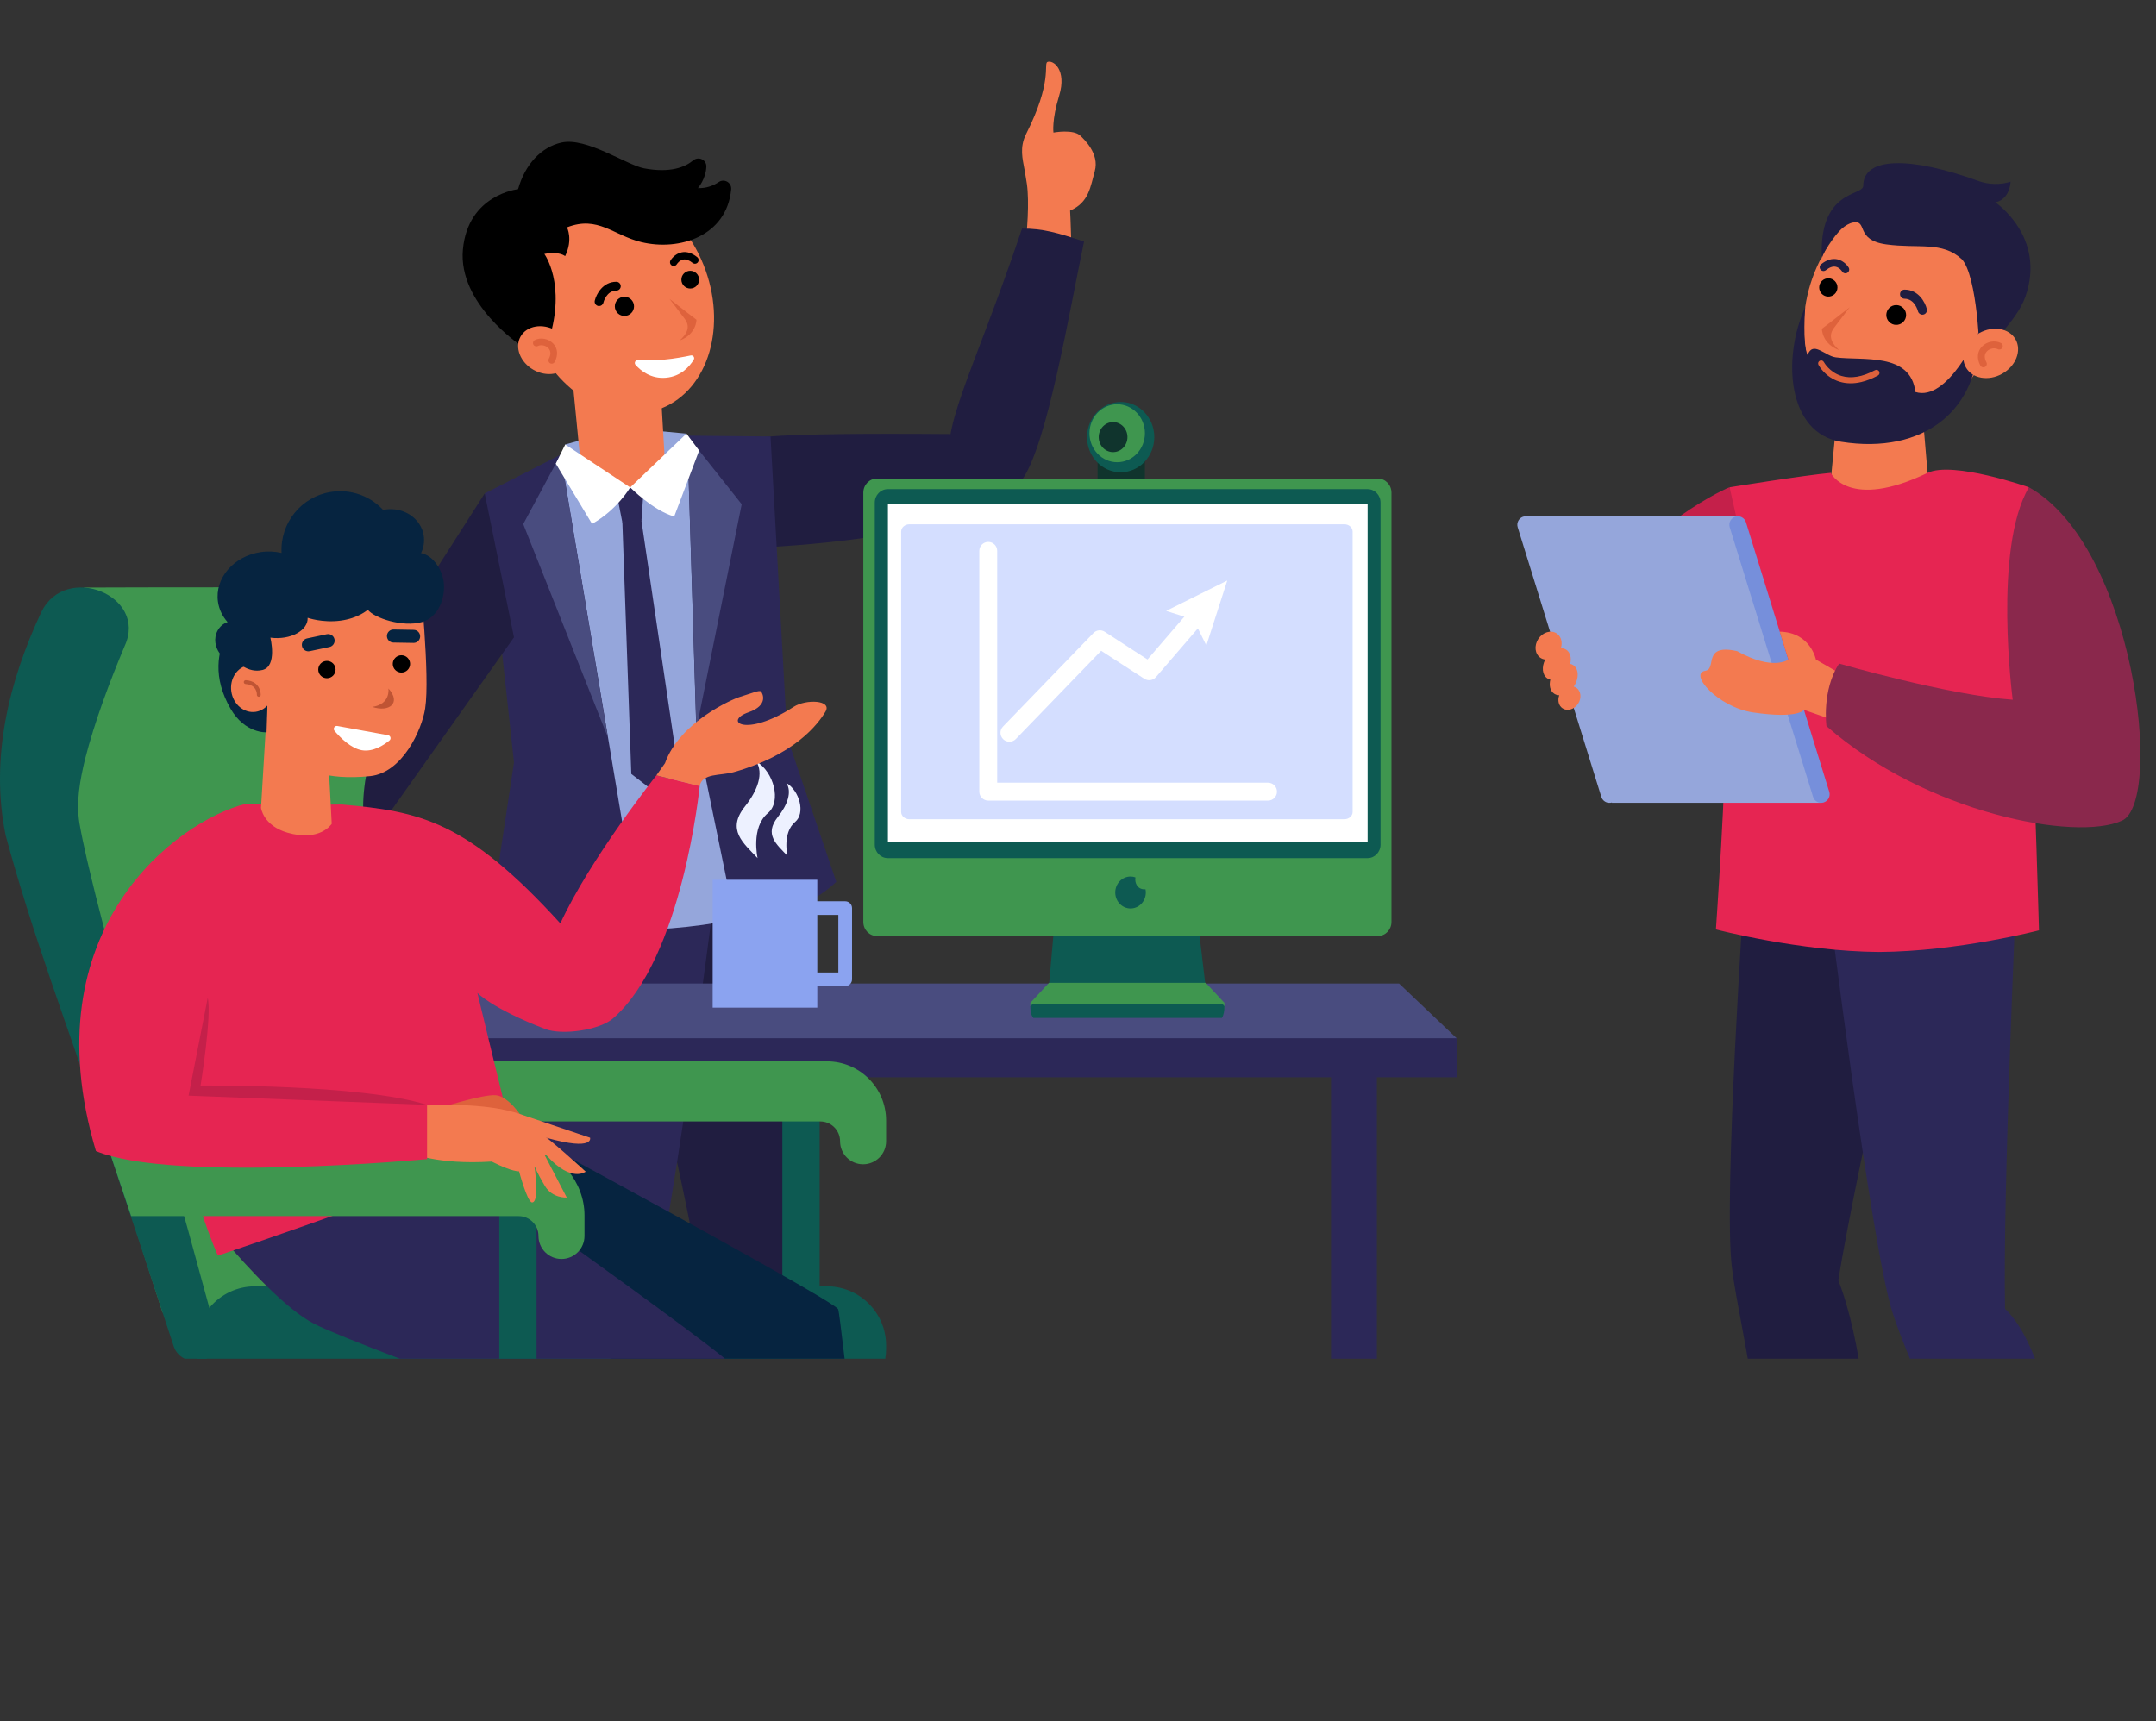 <?xml version="1.0" encoding="UTF-8"?>
<svg id="_Слой_1" data-name="Слой 1" xmlns="http://www.w3.org/2000/svg" xmlns:xlink="http://www.w3.org/1999/xlink" viewBox="0 0 3085.22 2463.5">
  <rect x="0" y="0" width="3085.22" height="2463.5" fill="#333333" stroke="none"/>
  <defs>
    <style>
      .cls-1 {
        fill: none;
      }

      .cls-2 {
        fill: #494c7f;
      }

      .cls-3 {
        fill: #062440;
      }

      .cls-4 {
        fill: #e62552;
      }

      .cls-5 {
        fill: #0d5a52;
      }

      .cls-6 {
        fill: #edf1ff;
      }

      .cls-7 {
        fill: #bf5434;
      }

      .cls-8 {
        fill: #3f964f;
      }

      .cls-9 {
        fill: #8a284c;
      }

      .cls-10 {
        fill: #201d40;
      }

      .cls-11 {
        fill: #fff;
      }

      .cls-12 {
        fill: #f37a50;
      }

      .cls-13 {
        fill: #d4deff;
      }

      .cls-14 {
        fill: #10342d;
      }

      .cls-15 {
        fill: #de623c;
      }

      .cls-16 {
        fill: #8ba3f0;
      }

      .cls-17 {
        fill: #95a6db;
      }

      .cls-18 {
        fill: #2c2858;
      }

      .cls-19 {
        clip-path: url(#clippath);
      }

      .cls-20 {
        fill: #768fdb;
      }

      .cls-21 {
        fill: #c4204a;
      }
    </style>
    <clipPath id="clippath">
      <rect class="cls-1" x="36.1" width="3049.12" height="1944.67"/>
    </clipPath>
  </defs>
  <g class="cls-19">
    <g>
      <g>
        <path d="M1050.74,2341.04c52.01,69.37,179.74,26.81,175.51,120.64-194.23-1.21-274.96,0-274.96,0,.26-21.55,4.09-72.71,8.57-92.73l90.87-27.91Z"/>
        <path d="M760.13,2342.86c52.01,69.38,179.74,26.81,175.51,120.64-194.24-1.2-274.96,0-274.96,0,.26-21.55,4.1-72.71,8.58-92.73l90.87-27.91Z"/>
        <path class="cls-10" d="M1140.66,1281.91s31.54,444.64,18.72,543.5c-12.81,98.86-58.18,225.59-53.04,552.57-63.32,15.33-155.05,0-155.05,0,0,0-13.6-369.72,53.33-534.86-27.22-160.41-114.56-527.81-114.56-527.81l250.59-33.39Z"/>
        <path class="cls-18" d="M1020.81,1294.06s-63.68,499.19-94.85,593.87c-31.17,94.69-91.96,174.74-148.4,496.85-65.07,3.15-142.61-12.87-142.61-12.87,0,0,25.73-395.71,127.07-488.63,3.43-162.67-16.39-586.02-16.39-586.02l275.17-3.21Z"/>
        <g>
          <path class="cls-12" d="M761.47,477.38c34.52,86.25,117.41,134.19,185.15,107.08,67.74-27.11,94.67-119,60.16-205.25-34.52-86.25-117.41-134.19-185.15-107.08-67.74,27.11-94.67,119-60.16,205.25Z"/>
          <path d="M977.32,407.52c4,5.75,11.91,7.17,17.66,3.17,5.75-4,7.17-11.91,3.17-17.66-4-5.75-11.91-7.17-17.66-3.17-5.75,4-7.17,11.91-3.17,17.66Z"/>
          <path d="M882.28,446.31c4.33,6.23,12.89,7.77,19.12,3.43,6.23-4.33,7.76-12.89,3.43-19.12-4.33-6.23-12.89-7.76-19.12-3.43-6.23,4.33-7.76,12.89-3.43,19.12Z"/>
          <path class="cls-15" d="M958.04,427.77c17.16,13.52,38.61,29.84,38.61,29.84,0,0,.22,20.68-23.95,29.65,8.75-7.93,16.42-18.49,7.32-30.67-9.1-12.19-21.98-28.82-21.98-28.82Z"/>
          <path d="M857.27,438.04c2.86,0,5.46-1.96,6.15-4.86.17-.68,4.42-17.17,18.56-17.24,3.5-.02,6.32-2.86,6.3-6.36-.02-3.5-2.89-6.32-6.36-6.3-19.31.09-28.6,17.68-30.82,26.97-.81,3.4,1.29,6.82,4.69,7.63.49.12.99.17,1.48.17Z"/>
          <path d="M964.03,380.68c1.8,0,3.56-.92,4.54-2.58.1-.16,3.51-5.61,9.17-6.62,3.99-.71,8.5.92,13.4,4.84,2.27,1.82,5.6,1.45,7.41-.82,1.82-2.27,1.45-5.6-.82-7.42-7.44-5.95-14.83-8.29-21.99-6.97-10.48,1.94-16.03,11.22-16.26,11.62-1.47,2.51-.63,5.75,1.88,7.22.84.49,1.76.73,2.66.73Z"/>
          <path d="M785.55,486.38c24.96-80.25-6.6-122.89-6.6-122.89,21.43-4.29,29.75,3.12,29.75,3.12,11.69-24,2.64-41.2,2.64-41.2,44.29-17.26,66.35,11.42,106.31,21.08,54.73,13.23,122.32-8.6,128.65-75.4.92-9.67-9.72-15.93-17.79-10.53-7.49,5.01-17.43,9.06-29.81,8.71,0,0,11.46-12.93,12.05-30.82.32-9.87-11.24-15.2-18.83-8.88-11.38,9.47-32.48,18.42-70.12,11.37-25.05-4.69-82.39-44.81-118.1-36.98-29.2,6.4-52.37,31.26-62.34,66.82,0,0-71.77,7.44-78.97,86.43-7.07,77.6,82.82,137.15,82.82,137.15l40.34-7.98Z"/>
          <path class="cls-12" d="M795.33,472.99c19.01,10.77,27.27,32.11,18.46,47.66-8.81,15.55-31.36,19.43-50.37,8.66-19.01-10.77-27.27-32.11-18.46-47.66,8.81-15.55,31.37-19.43,50.37-8.66Z"/>
          <path class="cls-15" d="M792.26,519.67c.59-.41,1.1-.96,1.46-1.63,5.27-9.68,4.45-19.56-2.19-26.43-6.81-7.04-17.83-9.1-26.21-4.9-2.36,1.18-3.31,4.05-2.13,6.41,1.18,2.36,4.05,3.31,6.41,2.13,4.59-2.3,11.2-.98,15.05,3,3.7,3.83,3.94,9.23.68,15.22-1.26,2.32-.41,5.22,1.91,6.48,1.64.9,3.58.73,5.01-.27Z"/>
          <path class="cls-11" d="M992.72,514.83c1.86-3.04-.78-6.82-4.27-6.09-8.87,1.87-23.56,4.65-37.7,5.91-14.14,1.26-29.09,1.13-38.15.86-3.56-.11-5.49,4.08-3.12,6.75,7.29,8.19,21.92,20.31,43.6,18.37,21.68-1.94,33.93-16.45,39.65-25.8Z"/>
        </g>
        <path class="cls-10" d="M1083.88,627.83s-3.23-8.78,276.28-6.53l74.93,88.57c-77.56,62.19-337.31,73.24-337.31,73.24l-13.91-155.29Z"/>
        <polygon class="cls-17" points="982.32 620.62 894.16 612.39 808.86 636.18 904.96 735.07 982.32 620.62"/>
        <path class="cls-12" d="M951.75,666.01c-35.93,29.5-43.27,49.89-119.59,10.46l-11.45-117.35,124.25-9.79,6.79,116.69Z"/>
        <path class="cls-17" d="M786.23,683.42h0l26.13-10.34-3.49-36.9,72.47,58.2,20.47,3.26,19.56-6.84,60.96-70.17,3.12,36.93,23.06,4.62h0l83.14,13.46,9.89,461.43,32.8,156.99c-110.32,36.69-233.68,45.85-354.95,29.14l4.08-157.6-86.15-450.96,88.93-31.22Z"/>
        <polygon class="cls-18" points="917.74 744.25 969.81 1096.56 940.98 1136.62 903.38 1107.74 890.58 747.17 917.74 744.25"/>
        <polygon class="cls-18" points="920.84 702.65 901.8 697.64 882.41 706.1 890.61 747.87 917.91 745.42 920.84 702.65"/>
        <g>
          <path class="cls-18" d="M983.53,623.57l13.06,425.58,56.33,274.04s89.08-8.98,143.82-61.06l-70.15-206.31-23.98-431.12-119.08-1.14Z"/>
          <polygon class="cls-2" points="983.53 623.57 996.51 1043.45 1061.36 721.67 983.53 623.57"/>
        </g>
        <g>
          <path class="cls-18" d="M802.2,650.8l115.68,689.95s-153.5,18.86-216.63-22.66l34.26-226.8-41.87-385.05,108.57-55.44Z"/>
          <polygon class="cls-2" points="802.2 650.8 869.8 1055.19 748.74 750.09 802.2 650.8"/>
        </g>
        <path class="cls-12" d="M1566.59,245.04c-6.15,21.53-7.99,44.74-35.3,56.35,0,0,4.04,71.43,1.02,130.04,0,0-66.07-74.51-66.07-74.57,3.79-23.63,6.85-68.29,3.21-93.65-.94-6.58-2.24-13.14-3.26-19.74-2.84-16.02-7.56-32.41,2.2-51.75,37.71-74.7,25.01-99.28,30.21-102.93,8.44-3.72,28.29,11.31,17.07,48.02-10.86,35.52-8.18,52.95-8.18,52.95,0,0,28.49-5.38,38.61,4.59,4.6,4.53,27.67,25.51,20.48,50.68Z"/>
        <path class="cls-10" d="M1551.25,345.74c-38.51-12.84-58.78-18.61-88.72-18.61-70.8,210.98-121.26,290.47-100.22,351.05,17.55,50.5,73.07,46.46,100.22,8.62,35.81-49.91,67.52-239.54,88.72-341.05Z"/>
        <polygon class="cls-10" points="693.63 706.24 470.59 1055.19 205.68 1204.77 287.33 1286.06 553.1 1169.56 735.5 912.2 693.63 706.24"/>
        <path class="cls-11" d="M901.8,697.64s32.81,33.13,62.98,41.6l35.68-94.33-18.14-24.29-80.52,77.01Z"/>
        <path class="cls-11" d="M901.8,697.64s-18.7,32.13-54.58,52.15l-51.91-86.2,13.55-27.4,92.94,61.46Z"/>
      </g>
      <g>
        <g>
          <polygon id="v-2" class="cls-12" points="2690.8 551.27 2690.73 551.27 2632.88 551.49 2619.78 688.13 2687.31 723.78 2759.32 688.53 2747.69 551.49 2690.8 551.27"/>
          <g>
            <path class="cls-12" d="M2849.74,490.97c-35.61,88.97-121.12,138.43-191,110.47s-97.66-122.76-62.06-211.74c35.61-88.97,121.12-138.43,191-110.47,69.88,27.97,97.66,122.76,62.06,211.74Z"/>
            <path d="M2627.07,418.9c-4.13,5.93-12.29,7.4-18.22,3.27-5.94-4.13-7.4-12.29-3.27-18.22,4.13-5.93,12.29-7.4,18.22-3.27,5.93,4.13,7.4,12.29,3.27,18.22Z"/>
            <path d="M2725.11,458.92c-4.47,6.42-13.3,8.01-19.73,3.54-6.42-4.47-8.01-13.3-3.54-19.72,4.47-6.43,13.3-8.01,19.72-3.54,6.43,4.47,8.01,13.3,3.54,19.72Z"/>
            <path class="cls-15" d="M2646.94,439.79c-17.7,13.95-39.82,30.78-39.82,30.78,0,0-.23,21.33,24.7,30.59-9.02-8.18-16.94-19.07-7.55-31.64,9.39-12.57,22.67-29.73,22.67-29.73Z"/>
            <path class="cls-10" d="M2750.91,450.39c.5,0,1.01-.06,1.52-.18,3.51-.84,5.68-4.36,4.84-7.87-2.29-9.58-11.87-27.72-31.79-27.82-3.64.04-6.55,2.89-6.56,6.5-.02,3.61,2.89,6.54,6.5,6.56,14.75.07,19.1,17.61,19.15,17.79.72,3,3.39,5.02,6.35,5.02Z"/>
            <path class="cls-10" d="M2640.77,391.21c.94,0,1.88-.24,2.75-.75,2.59-1.52,3.46-4.86,1.94-7.45-.24-.41-5.96-9.98-16.77-11.98-7.38-1.37-15.01,1.05-22.68,7.19-2.35,1.88-2.73,5.3-.85,7.65,1.88,2.35,5.3,2.73,7.65.85,5.09-4.07,9.77-5.75,13.9-4.98,5.87,1.09,9.33,6.73,9.36,6.79,1.01,1.73,2.83,2.69,4.7,2.69Z"/>
            <path class="cls-10" d="M2898.36,424.52c30.12-85.74-43.24-135.03-43.24-135.03,0,0,19.68-1.77,22.03-29.4-14.73,4.6-31.25,4.27-45.76-.99-97.78-35.4-165.11-34.93-165.11,6.91,0,14.89-64.58,4.69-59.16,104.87-.38-7.07,22.69-48.26,44.5-52.37,21.88-4.12,2.12,25.03,47.69,31.29,45.98,6.31,79.79-4.85,107.88,21.08,21.98,22.61,27.43,137.7,24.08,144.62,7.66-15.88,53.86-53.3,67.1-90.98Z"/>
            <path class="cls-10" d="M2583.21,439.79s-4.16,52.21,3.37,68.35c7.84-20.94,24.65,1.25,40.45,3.34,38.18,5.05,107.05-7.68,113.88,49.58,46.65,14.77,90.35-85.1,90.35-85.1,2.68,111.56-78.96,174.92-196.45,156.36-77.4-12.23-84.59-120.01-51.6-192.54Z"/>
            <path class="cls-15" d="M2663.68,546.76c7.55-1.8,15.41-4.88,23.57-9.24,2.12-1.13,2.92-3.77,1.79-5.89s-3.77-2.92-5.89-1.79c-18.07,9.66-34.27,12.41-48.16,8.17-17.16-5.24-25-19.69-25.07-19.84-1.12-2.12-3.76-2.93-5.88-1.82-2.12,1.12-2.95,3.73-1.83,5.86.38.72,9.44,17.7,30.09,24.08,9.69,2.99,20.19,3.14,31.4.47Z"/>
            <g>
              <path class="cls-12" d="M2832.37,476.7c-19.65,11.04-28.25,33.02-19.22,49.1,9.03,16.08,32.28,20.17,51.93,9.13,19.65-11.04,28.25-33.02,19.22-49.1-9.03-16.08-32.28-20.17-51.93-9.13Z"/>
              <path class="cls-15" d="M2835.36,524.87c-.61-.43-1.13-.99-1.5-1.69-5.4-10-4.52-20.19,2.37-27.26,7.05-7.24,18.43-9.32,27.05-4.96,2.43,1.23,3.4,4.19,2.17,6.62-1.23,2.43-4.19,3.4-6.62,2.17-4.73-2.39-11.55-1.06-15.54,3.04-3.83,3.93-4.1,9.51-.76,15.71,1.29,2.4.4,5.38-1.99,6.68-1.7.92-3.7.73-5.17-.3Z"/>
            </g>
          </g>
        </g>
        <path d="M2623.85,2376.07c-12.31-33.44-38.63-37.16-38.63-37.16-51.15,70.58-176.77,27.27-172.61,122.73,191.03-1.23,270.42,0,270.42,0-.25-21.92-4.03-73.97-8.43-94.34l-9.96,1.83-40.79,6.93Z"/>
        <path d="M2909.67,2377.92c-12.31-33.43-38.63-37.15-38.63-37.15-51.15,70.58-176.77,27.27-172.61,122.73,191.03-1.23,270.42,0,270.42,0-.25-21.93-4.03-73.97-8.43-94.34l-9.96,1.83-40.79,6.93Z"/>
        <path class="cls-10" d="M2496.79,1261.43s-31.02,452.35-18.42,552.92,57.22,229.5,52.16,562.15c62.27,15.59,152.5,0,152.5,0,0,0,13.38-376.13-52.46-544.13,26.77-163.19,112.67-536.96,112.67-536.96l-246.45-33.98Z"/>
        <path class="cls-18" d="M2614.67,1273.79s62.63,507.84,93.28,604.17c30.66,96.32,90.44,177.77,145.95,505.46,64,3.2,123.59,0,123.59,0,0,0-8.64-415.67-108.31-510.2-3.37-165.48,16.11-596.17,16.11-596.17l-270.63-3.26Z"/>
        <g id="v">
          <path id="h-5" class="cls-4" d="M2903.37,697.43s-108.77-38.08-145.04-20.62c-112.7,54.27-138.55,0-138.55,0-36.01,3.11-144.73,20.62-144.73,20.62,0,121.41-8.11,243.24-5.9,335.12,1.56,80.01-13.69,297.75-13.69,297.75,0,0,119.92,31.44,233.37,32.26,113.45-.74,228.91-30.98,228.91-30.98,0,0-6.06-220.53-11.1-302.5,1.64-91.87-3.26-210.56-3.26-331.64Z"/>
        </g>
        <g id="c">
          <path id="c-2" data-name="c" class="cls-21" d="M2281.69,877.88c44.9-107.12,178.12-175.25,193.35-180.45l30.9,137.52c-64,37.85-110.46,78.79-110.46,78.79,7.88,38.29,6.56,75.85,28.73,124.27,0,0-19.25-26.56-43-10.84-23.09,15.28-65.55-15.91-65.55-15.91,0,0-68.26-51.56-33.97-133.38Z"/>
        </g>
        <g id="c-3" data-name="c">
          <g id="c-4" data-name="c">
            <g id="c-5" data-name="c">
              <path id="c-6" data-name="c" class="cls-17" d="M2306.71,1148.58c-.77.24-1.55.39-2.33.47h-2.55c-4.68-.5-8.85-3.7-10.33-8.47l-119.69-385.89c-.24-.78-.39-1.56-.48-2.34-.05-.52-.02-1.02-.02-1.52,0-.3-.03-.62,0-.92.03-.27.11-.52.15-.79.73-4.39,3.79-8.22,8.33-9.64.73-.22,1.49-.4,2.28-.49.88-.1,1.75-.09,2.6,0h301.31l120.74,410.06h-300.2l.21-.47Z"/>
              <path id="c-7" data-name="c" class="cls-20" d="M2483.23,739.48c6.41-1.99,13.23,1.59,15.22,8.01l118.94,384.93.27.9c1.97,6.39-1.59,13.15-7.95,15.17v.03c-6.43,1.99-13.24-1.59-15.23-8l-119.25-385.81c-1.99-6.41,1.59-13.22,8.01-15.21Z"/>
            </g>
          </g>
          <path id="c-8" data-name="c" class="cls-12" d="M2255.59,984.3c-1.12-.74-2.35-1.22-3.61-1.57.13-.19.27-.36.4-.56,7.5-11.31,7-24.83-1.12-30.2-1.33-.89-2.79-1.47-4.33-1.81,2.11-8.37.22-16.36-5.57-20.2-2.3-1.52-4.97-2.2-7.78-2.17,2.65-8.22.55-16.86-5.94-21.16-8.11-5.37-19.88-1.9-26.28,7.75s-5.01,21.83,3.11,27.21c2.05,1.36,4.34,2.15,6.72,2.42-5.4,10.52-4.31,22.04,3.03,26.9,1.33.88,2.79,1.46,4.32,1.81-2.11,8.37-.22,16.37,5.57,20.2,2.14,1.41,4.59,2.11,7.18,2.18-2.68,7.2-.98,14.95,4.73,18.72,6.85,4.54,16.79,1.61,22.19-6.54,5.4-8.15,4.23-18.44-2.62-22.98Z"/>
          <path class="cls-12" d="M2626.02,959.91l-27.47-15.91s-7.6-38.96-51.71-39.9c5.05,16.35,12.33,39.9,12.33,39.9,0,0-21.71,16.85-73.2-11.99-50.33-11.31-28.83,25.38-45.52,28.02-24.62,3.89,17.94,52.26,68.2,59.66,65.03,9.58,72.75-3.73,72.75-3.73l36.8,12.86,7.82-68.9Z"/>
          <path id="c-9" data-name="c" class="cls-9" d="M2880.18,1001.53c-91.8-6.41-248.41-51.76-248.41-51.76-25.06,38.44-18.13,89.49-18.13,89.49,142.57,124.99,357.13,165.4,422.96,135.31,60.1-27.46,17.67-393.33-133.23-477.15h0c-51.74,87.54-23.2,304.09-23.2,304.09Z"/>
        </g>
      </g>
    </g>
  </g>
  <g>
    <path class="cls-2" d="M2002.08,1407.67H443.93c-17.15,0-31.04,13.9-31.04,31.04v99.35h1671.53v-52.07l-82.34-78.33Z"/>
    <rect class="cls-18" x="412.89" y="1486" width="1671.53" height="55.89"/>
  </g>
  <g>
    <g>
      <rect class="cls-14" x="1570.6" y="644.69" width="67.77" height="40.27"/>
      <polygon class="cls-5" points="1712.89 1308.19 1510.13 1308.19 1499.45 1428.38 1727.12 1428.38 1712.89 1308.19"/>
      <path class="cls-8" d="M1748.49,1452.05c2.73-4.04,3.67-10.19,3.67-16.66l-26.73-28.7h-224.32l-26.69,28.7c0,6.91,1.07,13.02,4.25,16.66h269.83Z"/>
      <path class="cls-5" d="M1477.48,1437.21l-3.07,3.07c0,6.91,1.07,13.02,4.25,16.66h269.83c2.73-4.04,3.67-10.19,3.67-16.66l-2.57-3.07h-272.11Z"/>
      <path class="cls-8" d="M1991.18,1319.46c0,11.18-8.67,20.23-19.36,20.23h-717.07c-10.69,0-19.36-9.06-19.36-20.23v-614.26c0-11.18,8.67-20.24,19.36-20.24h717.07c10.69,0,19.36,9.06,19.36,20.24v614.26Z"/>
      <path class="cls-5" d="M1637.66,1272.87c-9.97,0-14.25-9.2-12.86-17.12-2.21-.79-4.56-1.23-7.02-1.23-12.08,0-21.87,10.24-21.87,22.87s9.79,22.87,21.87,22.87,21.87-10.24,21.87-22.87c0-1.6-.16-3.16-.46-4.67-.51.05-.99.16-1.53.16Z"/>
      <path class="cls-5" d="M1651.79,625.63c0,27.79-21.55,50.32-48.13,50.32s-48.13-22.53-48.13-50.32,21.55-50.32,48.13-50.32c26.58,0,48.13,22.53,48.13,50.32Z"/>
      <path class="cls-8" d="M1638.37,620.09c0,22.91-17.76,41.48-39.68,41.48s-39.68-18.57-39.68-41.48,17.77-41.48,39.68-41.48c21.92,0,39.68,18.57,39.68,41.48Z"/>
      <path class="cls-14" d="M1613.37,625.62c0,11.87-9.2,21.5-20.56,21.5s-20.56-9.62-20.56-21.5,9.21-21.49,20.56-21.49,20.56,9.62,20.56,21.49Z"/>
    </g>
    <g>
      <path class="cls-5" d="M1251.81,1208.91c0,10.66,8.3,19.3,18.53,19.3h686.66c10.24,0,18.54-8.64,18.54-19.3v-489.53c0-10.66-8.3-19.29-18.54-19.29h-686.66c-10.23,0-18.53,8.64-18.53,19.29v489.53Z"/>
      <rect class="cls-11" x="1270.61" y="721.06" width="686.13" height="483.79"/>
      <rect class="cls-11" x="1849.57" y="721.06" width="107.16" height="483.79"/>
      <path class="cls-13" d="M1935.58,760.81v401.33c0,5.76-5.32,10.43-11.88,10.43h-622.28c-6.56,0-11.88-4.67-11.88-10.43v-401.33c0-5.76,5.32-10.43,11.88-10.43h622.28c6.56,0,11.88,4.67,11.88,10.43Z"/>
    </g>
  </g>
  <g>
    <path class="cls-8" d="M41.66,992.51c11.24,0,78.67-151.55,78.67-151.55,47.69,0,413.54-2.12,429.09,3.39,42.23,15.73,51.1,57.09,31.34,92.3-27.37,72.14-69.12,165.12-59.75,241.31.89,4.47,3.06,16.66,3.9,21.03.99,4.88,3.82,17.16,4.89,22.14,0,0,162.06,590.74,174.13,630.59,4.61,15.29-471.28,26.84-471.28,26.84C171.31,1686.32,3.59,1192.38,41.66,992.51Z"/>
    <path class="cls-5" d="M294.81,1944.67h-30.55c-7.09-3.5-12.78-9.45-15.45-17.06,0,0-104.48-317.04-108.18-327.67-45.28-134.09-95.82-267.81-132.54-404.31-22.54-109.6,4.38-220.27,51.15-319.93,35.05-70.75,152.21-23.24,119.36,48.41-22.2,53.03-42.85,107.74-57.03,162.86-7.3,30.68-12.74,60.42-7.95,90.98,5.82,33.38,14.96,69.82,23.02,102.92,38.04,150.96,80.66,301.21,124.34,450.98,9.1,31.07,26.73,97.61,39.8,144.44,3.75,13.44,7.13,25.26,9.82,34.15,4.08,13.54-2.7,27.74-15.8,34.23Z"/>
    <path class="cls-5" d="M1268.01,1925.73v4.61c0,4.89-.41,9.68-1.22,14.33H281.52c-.8-4.65-1.22-9.44-1.22-14.33v-4.61c0-21.11,7.72-40.41,20.49-55.23,15.53-18.02,38.52-29.43,64.17-29.43h818.38c46.76,0,84.66,37.9,84.66,84.66Z"/>
    <rect class="cls-5" x="1119.54" y="1596.57" width="53.35" height="245.4"/>
    <path class="cls-8" d="M505.64,1519.1h677.73c46.74,0,84.64,37.9,84.64,84.64v29.76c0,18.19-14.74,32.93-32.93,32.93h0c-18.19,0-32.93-14.74-32.93-32.93h0c0-15.69-12.72-28.42-28.42-28.42H505.64v-85.98Z"/>
    <g>
      <g>
        <path class="cls-3" d="M1208.64,1944.67h-333.1c-34.41-12.6-71.64-26.32-107.73-39.82-18.24-6.81-36.19-13.58-53.35-20.11-45.42-17.29-85.23-32.93-109.97-43.68-7.66-3.33-13.88-6.18-18.36-8.47-60.47-30.86-156.24-155.41-156.24-155.41l362.24-32.59s5.36,2.9,14.86,8.06h0c54.77,29.71,246.9,134.18,340.48,188.41,30.73,17.82,50.84,30.21,51.93,32.76.96,2.21,4.36,28.98,9.22,70.84Z"/>
        <path class="cls-18" d="M1037.44,1944.67h-465.45c-56.77-21.66-103.88-40.47-122.21-49.82-20.25-10.34-44.48-30.93-67.74-53.78-46.2-45.35-88.63-99.5-88.63-99.5,0,0,148.81-123.24,311.45-139.73,127.35-12.91,183.69,31.11,202.14,50.82h0c5.12,5.47,7.32,9.06,7.32,9.06l-53.68,70.35-4.48,5.86s4.21,3.02,11.64,8.33c23.05,16.5,76.98,55.21,131.37,94.81,57.72,42.03,115.94,85.06,138.26,103.6Z"/>
      </g>
      <path class="cls-4" d="M489,1151.45c110.7,9.9,178.06,21.99,312.84,170.18,42.68-92.72,137.42-211.82,137.42-211.82l62.03,14.94s-24.3,246.41-124.05,332.89c-19.53,16.94-73.03,24.45-97.15,15.15-75.94-29.31-96.95-51.67-96.95-51.67,0,0,41.04,170.61,52.19,212.92-62.1,42.31-423.54,163.06-423.54,163.06,0,0-171.86-374.41,39.97-646.62,92.25,2.01,137.23.97,137.23.97Z"/>
      <g>
        <g>
          <path class="cls-12" d="M468.96,1069.97l5.74,109.11s-16.53,26.36-63.5,12.67c-34.6-10.09-37.69-35.45-37.69-35.45l8.76-146.19,86.68,59.86Z"/>
          <g>
            <path class="cls-3" d="M359.64,864.46s-81.82,59.76-29.62,150.05c20.68,35.77,51.42,33.65,51.42,33.65l1.65-50.89-23.45-132.81Z"/>
            <path class="cls-12" d="M390.92,981.08c2.67,18.45-8.58,35.34-25.12,37.73-16.54,2.39-32.11-10.62-34.78-29.07-2.67-18.45,8.58-35.34,25.12-37.73,16.54-2.39,32.11,10.63,34.78,29.07Z"/>
            <path class="cls-12" d="M390.34,1045.51s12.56,78.59,139.48,65.33c45.98-4.81,73.8-66.05,78.59-96.86,7.17-46.23-7.7-186.99-7.7-186.99l-252.04,35.59,41.67,182.94Z"/>
            <path class="cls-7" d="M370.34,997.28s-.09,0-.13,0c-1.52-.07-2.7-1.36-2.63-2.89.05-1.45.05-14.11-16.16-15.31-1.52-.11-2.67-1.44-2.56-2.96.11-1.52,1.43-2.67,2.96-2.56,21.95,1.62,21.29,20.89,21.28,21.08-.07,1.48-1.29,2.64-2.76,2.64Z"/>
            <path class="cls-3" d="M591.72,920.19l-28.84-.49c-5.16-.09-9.27-4.34-9.18-9.5h0c.09-5.16,4.34-9.27,9.5-9.18l28.84.49c5.16.09,9.27,4.34,9.18,9.5h0c-.09,5.16-4.34,9.27-9.5,9.19Z"/>
            <path class="cls-3" d="M471.45,926.04l-28.21,6c-5.05,1.07-10.01-2.15-11.08-7.2h0c-1.07-5.05,2.15-10.01,7.2-11.08l28.21-6c5.05-1.07,10.01,2.15,11.08,7.2h0c1.08,5.05-2.15,10.01-7.19,11.08Z"/>
            <path d="M586.84,950.25c0,6.85-5.55,12.4-12.4,12.4s-12.4-5.55-12.4-12.4,5.55-12.4,12.4-12.4,12.4,5.55,12.4,12.4Z"/>
            <path d="M480.2,958.34c0,6.85-5.55,12.4-12.4,12.4s-12.4-5.55-12.4-12.4,5.55-12.4,12.4-12.4c6.85,0,12.4,5.55,12.4,12.4Z"/>
            <path class="cls-7" d="M555.82,985.41s3.64,22.41-23.07,26.38c24.28,8.22,41.88-5.74,23.07-26.38Z"/>
            <path class="cls-3" d="M634.71,831.47c-2.46-15.81-14.61-36.55-32.21-39.83,3.64-7.52,5.15-15.99,3.9-24.65-3.57-24.71-28.23-41.6-55.06-37.72-1.05.15-2.09.34-3.11.55-18.13-19.46-45.18-30.01-73.5-25.91-43.35,6.27-74.12,44.61-71.81,87.51-9.32-2.21-19.39-2.74-29.71-1.25-38.72,5.6-66.16,37.46-61.29,71.16,1.6,11.08,6.52,20.97,13.75,29.07-13.05,4.49-19.11,18.06-17.45,29.49,2.43,16.81,16.48,28.33,28.22,26.63,2.88-.41,17.66,17.67,39.2,12.4,21.54-5.27,11.26-46.24,11.26-46.24,29.37,3.91,54.36-10.89,53.32-28.44,0,0,21.3,7.53,47.1,4.07,25.8-3.46,38.97-15.61,38.97-15.61,9.35,12.06,50,25.35,77.32,17.71,24.2-6.77,34.65-36.17,31.11-58.94Z"/>
          </g>
        </g>
        <path class="cls-11" d="M555.37,1052.29l-72.65-13.21c-3.97-.72-6.65,3.93-4.04,7,8.55,10.05,23.76,25.23,39.4,27.77,15.85,2.56,30.95-7.23,39.23-14.01,2.83-2.32,1.66-6.89-1.95-7.55Z"/>
      </g>
    </g>
    <rect class="cls-5" x="714.47" y="1732.07" width="53.35" height="212.6"/>
    <path class="cls-8" d="M158.78,1654.66l594.94-8.15c46.74,0,82.68,45.99,82.68,92.74v29.76c0,18.19-14.74,32.93-32.93,32.93h0c-18.19,0-32.93-14.74-32.93-32.93h0c0-15.69-12.72-28.42-28.42-28.42H187.67l-28.89-85.93Z"/>
    <g>
      <path class="cls-15" d="M625.57,1586.9s65.56-21.18,84.13-19.33c18.58,1.86,37.29,31.45,37.29,31.45l-20.03,20.86-101.4-32.98Z"/>
      <path class="cls-12" d="M611.03,1581.85c78.16-2.72,114.79,6.65,131.81,12.28,17.02,5.64,101.5,34.24,101.5,34.24,0,0,6.69,19.35-61.65.33-7.03-1.95-45.84-3.81-54.98-6.85-40.77-13.58-116.68-40-116.68-40Z"/>
      <path class="cls-12" d="M663.54,1602.91c35.35,2.76,90.89,7.72,106.42,16.66s68.16,57.37,68.16,57.37c0,0-20.2,16.34-55.23-22.39-4.9-5.41-19.45,4.31-27.78-.51-37.21-21.51-91.56-51.13-91.56-51.13Z"/>
      <path class="cls-12" d="M586.76,1649.72s37.42,17.85,116.88,12.81c30.01,15.22,39.1,13.92,39.1,13.92,0,0,11.65,43.71,18.44,44.57,6.78.85,8.75-20.07,2.77-56.83-4.54-27.93-26.52-45.66-53.53-57.13-27.01-11.47-99.38-25.21-99.38-25.21l-24.27,67.87Z"/>
      <path class="cls-12" d="M709.7,1611.95c31.63,11.9,64.29,30.92,64.29,30.92l37.06,71.17s-20.58,1.6-31.52-16.92c-10.94-18.52-13.79-26.27-13.79-26.27l-30.09-18.97-25.95-39.93Z"/>
    </g>
    <path class="cls-4" d="M351.77,1150.47c-95.86,23.51-309.55,178.12-214.49,497.04,109.88,45.7,473.85,11.52,473.85,11.52v-79.9l-341.19-13.19,27.42-139.97,54.41-275.5Z"/>
    <path class="cls-21" d="M611.03,1581.37l-341.19-13.19,27.42-139.97c6.07,25.33-10.24,125.47-10.24,125.47,0,0,229.99-2.28,324.01,27.69Z"/>
  </g>
  <path class="cls-16" d="M1209.47,1289.98h-39.93v-30.79h-149.72v183.08h149.72v-30.79h39.93c5.41,0,9.8-4.39,9.8-9.8v-101.92c0-5.41-4.39-9.79-9.8-9.79ZM1199.67,1391.9h-30.13v-82.33h30.13v82.33Z"/>
  <rect class="cls-18" x="1904.69" y="1518.4" width="65.62" height="426.28"/>
  <path class="cls-6" d="M1084.09,1228.21c-20.57-21.73-44.76-40.51-18.05-74,18.74-23.5,26.79-47.76,16.04-64.52,25.18,14.93,36.62,57.55,16.75,74.12-24.65,20.57-14.74,64.39-14.74,64.39Z"/>
  <path class="cls-6" d="M1126.77,1224.86c-15.48-16.35-33.68-30.48-13.58-55.68,14.1-17.68,20.16-35.94,12.07-48.55,18.95,11.23,27.56,43.3,12.6,55.78-18.55,15.47-11.09,48.45-11.09,48.45Z"/>
  <path class="cls-12" d="M1049.97,1105.16c-19.09,5.39-45.11,1.03-48.79,20l-61.92-15.36,12.35-17.49c21.38-59.73,98.14-92.05,105.91-94.47,20.19-6.28,29.28-10.48,31.48-8.08,2.2,2.4,11.23,19.63-17.85,29.71-36.49,12.65-5.1,37.2,64.72-7.86,17.48-11.28,55.32-9.81,45.39,6.92-10.94,18.43-44.4,62.09-131.29,86.62Z"/>
  <g>
    <path class="cls-11" d="M1814.53,1145.88h-400.35c-7.08,0-12.81-5.74-12.81-12.81v-344.62c0-7.08,5.74-12.82,12.81-12.82s12.81,5.74,12.81,12.82v331.8h387.53c7.08,0,12.82,5.74,12.82,12.82,0,7.08-5.74,12.82-12.81,12.82Z"/>
    <g>
      <path class="cls-11" d="M1444.49,1061.64c-3.21,0-6.42-1.2-8.91-3.6-5.09-4.92-5.23-13.04-.31-18.12l129.39-133.85c4.26-4.41,11.05-5.18,16.19-1.84l61.19,39.69,64.52-74.97c4.62-5.36,12.71-5.97,18.07-1.35,5.36,4.62,5.97,12.71,1.35,18.07l-71.82,83.45c-4.18,4.86-11.31,5.88-16.69,2.39l-61.72-40.04-122.06,126.26c-2.51,2.6-5.86,3.91-9.21,3.91Z"/>
      <polygon class="cls-11" points="1726.27 923.9 1708.01 886.9 1668.72 874.36 1756.2 830.91 1726.27 923.9"/>
    </g>
  </g>
</svg>